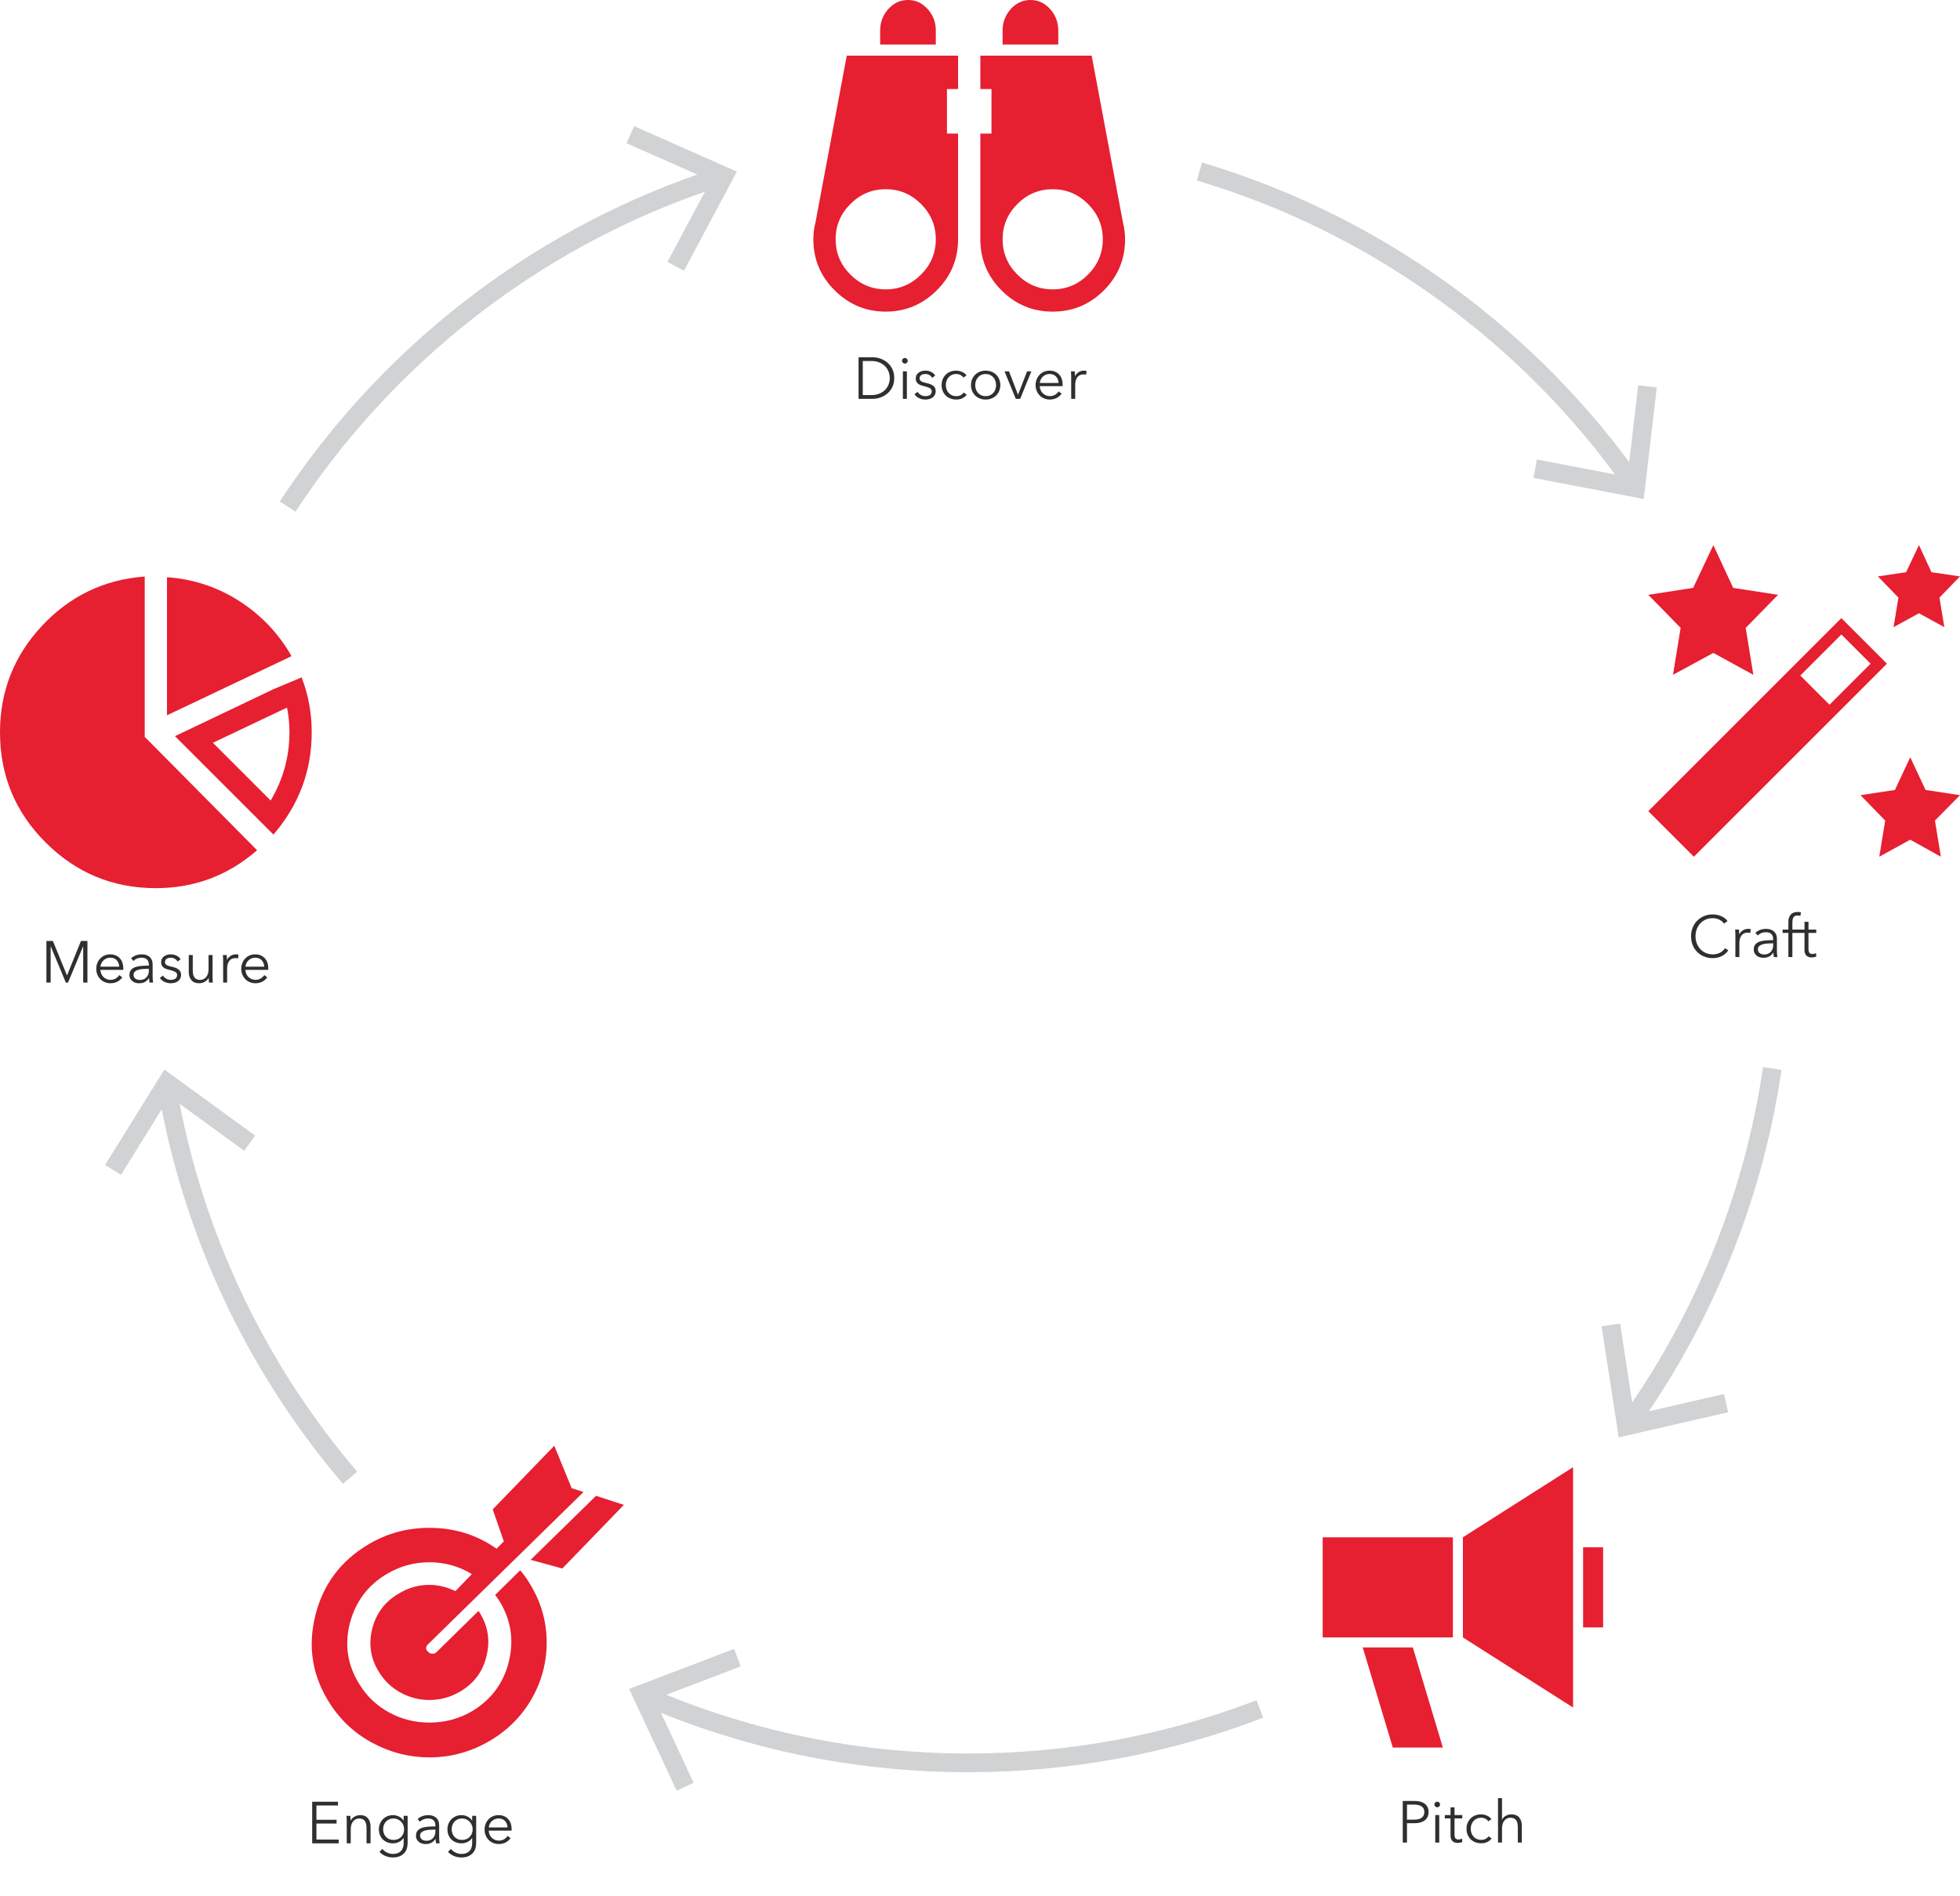 <?xml version="1.0" encoding="utf-8"?>
<!-- Generator: Adobe Illustrator 17.1.0, SVG Export Plug-In . SVG Version: 6.00 Build 0)  -->
<!DOCTYPE svg PUBLIC "-//W3C//DTD SVG 1.1//EN" "http://www.w3.org/Graphics/SVG/1.1/DTD/svg11.dtd">
<svg version="1.1" id="Layer_1" xmlns="http://www.w3.org/2000/svg" xmlns:xlink="http://www.w3.org/1999/xlink" x="0px" y="0px"
	 viewBox="0 0 742.287 718.124" enable-background="new 0 0 742.287 718.124" xml:space="preserve">
<g>
	<path fill="none" d="M106.984,268.857l-26.352,12.516l21.872,21.871c4.743-7.992,7.114-16.601,7.114-25.824
		c0-3.249-0.308-6.367-0.922-9.355L106.984,268.857z"/>
	
		<rect x="687.292" y="242.665" transform="matrix(0.707 0.707 -0.707 0.707 382.959 -417.228)" fill="none" width="15.652" height="21.987"/>
	<path fill="none" d="M398.677,109.619c5.181,0,9.639-1.865,13.373-5.599c3.732-3.732,5.599-8.189,5.599-13.373
		c0-5.181-1.867-9.638-5.599-13.373c-3.734-3.732-8.192-5.599-13.373-5.599c-5.184,0-9.641,1.867-13.373,5.599
		c-3.734,3.735-5.599,8.192-5.599,13.373c0,5.184,1.865,9.641,5.599,13.373C389.036,107.754,393.493,109.619,398.677,109.619z"/>
	<path fill="none" d="M335.436,109.619c5.181,0,9.638-1.865,13.373-5.599c3.732-3.732,5.599-8.189,5.599-13.373
		c0-5.181-1.867-9.638-5.599-13.373c-3.735-3.732-8.192-5.599-13.373-5.599c-5.184,0-9.641,1.867-13.373,5.599
		c-3.735,3.735-5.599,8.192-5.599,13.373c0,5.184,1.865,9.641,5.599,13.373C325.795,107.754,330.252,109.619,335.436,109.619z"/>
	<path fill="#E61F31" d="M335.436,118.051c7.465,0,13.9-2.678,19.302-8.037c5.402-5.357,8.103-11.813,8.103-19.368V50.593h-4.216
		V33.729h4.216V21.08h-42.161l-11.858,63.242c-0.527,1.933-0.79,4.041-0.79,6.324c0,7.555,2.701,14.011,8.103,19.368
		C321.536,115.373,327.969,118.051,335.436,118.051z M322.063,77.273c3.732-3.732,8.189-5.599,13.373-5.599
		c5.181,0,9.638,1.867,13.373,5.599c3.732,3.735,5.599,8.192,5.599,13.373c0,5.184-1.867,9.641-5.599,13.373
		c-3.735,3.735-8.192,5.599-13.373,5.599c-5.184,0-9.641-1.865-13.373-5.599c-3.735-3.732-5.599-8.189-5.599-13.373
		C316.463,85.465,318.328,81.008,322.063,77.273z"/>
	<path fill="#E61F31" d="M354.408,11.594c0-3.162-1.034-5.884-3.096-8.169C349.247,1.142,346.766,0,343.867,0
		c-2.898,0-5.381,1.142-7.444,3.426c-2.065,2.285-3.096,5.007-3.096,8.169v5.27h21.08V11.594z"/>
	<path fill="#E61F31" d="M400.785,11.594c0-3.162-1.034-5.884-3.096-8.169C395.624,1.142,393.144,0,390.245,0
		c-2.899,0-5.382,1.142-7.445,3.426c-2.065,2.285-3.096,5.007-3.096,8.169v5.27h21.08V11.594z"/>
	<path fill="#E61F31" d="M398.677,118.051c7.553,0,14.009-2.678,19.368-8.037c5.357-5.357,8.037-11.813,8.037-19.368
		c0-2.194-0.263-4.302-0.79-6.324L413.434,21.08h-42.161v12.648h4.217v16.864h-4.217v40.053c0,7.555,2.679,14.011,8.037,19.368
		C384.666,115.373,391.122,118.051,398.677,118.051z M385.304,77.273c3.732-3.732,8.189-5.599,13.373-5.599
		c5.181,0,9.639,1.867,13.373,5.599c3.732,3.735,5.599,8.192,5.599,13.373c0,5.184-1.867,9.641-5.599,13.373
		c-3.734,3.735-8.192,5.599-13.373,5.599c-5.184,0-9.641-1.865-13.373-5.599c-3.734-3.732-5.599-8.189-5.599-13.373
		C379.705,85.465,381.57,81.008,385.304,77.273z"/>
	<polygon fill="#E61F31" points="200.961,590.885 212.95,594.179 236.271,570.068 225.729,566.643 	"/>
	<path fill="#E61F31" d="M197.008,594.838l-9.486,9.354c0.35,0.44,0.876,1.186,1.581,2.24c4.391,7.115,5.599,14.756,3.623,22.925
		c-1.976,8.169-6.61,14.45-13.9,18.841c-4.92,2.899-10.321,4.348-16.206,4.348c-5.447,0-10.52-1.272-15.218-3.821
		c-4.7-2.547-8.455-6.104-11.266-10.672c-4.48-7.115-5.71-14.756-3.689-22.925c2.109-8.256,6.763-14.536,13.966-18.841
		c5.008-2.985,10.409-4.48,16.207-4.48c5.797,0,11.154,1.495,16.073,4.48l-6.192,6.456c-3.339-1.581-6.632-2.371-9.881-2.371
		c-4.13,0-7.994,1.099-11.595,3.294c-5.27,3.076-8.629,7.555-10.078,13.439c-1.45,5.886-0.55,11.376,2.7,16.47
		c2.02,3.25,4.722,5.797,8.103,7.642c3.381,1.845,7.004,2.767,10.87,2.767c4.127,0,7.992-1.054,11.594-3.162
		c5.357-3.162,8.696-7.642,10.013-13.439c1.494-5.884,0.614-11.417-2.634-16.601c-0.176-0.175-0.309-0.35-0.395-0.527l-15.81,15.547
		c-0.44,0.44-0.968,0.659-1.582,0.659c-0.703,0-1.231-0.218-1.581-0.659c-1.142-0.966-1.142-1.977,0-3.03l58.762-57.577l-4.48-1.449
		l-6.587-16.074l-23.32,24.111l4.216,12.121l-2.767,2.767c-7.467-5.27-15.943-7.905-25.428-7.905
		c-8.432,0-16.163,2.108-23.188,6.324c-10.454,6.238-17.129,15.218-20.027,26.944c-2.898,11.726-1.142,22.685,5.271,32.873
		c4.127,6.587,9.594,11.705,16.403,15.349c6.806,3.646,13.986,5.468,21.542,5.468c8.254,0,15.985-2.151,23.188-6.456
		c6.851-4.128,12.142-9.573,15.877-16.338c3.732-6.763,5.511-14.009,5.335-21.739c-0.177-7.728-2.371-14.932-6.587-21.608
		C199.555,598.089,198.412,596.508,197.008,594.838z"/>
	<polygon fill="#E61F31" points="717.121,237.584 726.739,232.314 736.356,237.584 734.512,226.385 742.287,218.348 
		731.482,216.767 726.739,206.49 721.864,216.767 711.192,218.348 718.966,226.385 	"/>
	<polygon fill="#E61F31" points="729.242,299.245 723.445,286.86 717.648,299.245 704.605,301.221 713.959,310.839 711.719,324.541 
		723.445,318.086 735.04,324.541 732.8,310.839 742.287,301.221 	"/>
	<polygon fill="#E61F31" points="636.488,237.847 633.59,255.634 648.873,247.334 664.025,255.634 661.126,237.847 673.379,225.331 
		656.382,222.696 648.873,206.49 641.231,222.696 624.235,225.331 	"/>
	<path fill="#E61F31" d="M641.495,324.541l51.383-51.384l21.74-21.739l-17.26-17.26l-20.685,20.685l-52.437,52.438L641.495,324.541z
		 M697.358,240.351l11.067,11.067l-15.547,15.547l-11.067-11.067L697.358,240.351z"/>
	<path fill="#E61F31" d="M90.712,227.75c-8.3-5.357-17.458-8.387-27.471-9.091v52.306l47.169-22.398
		C105.578,240.048,99.012,233.108,90.712,227.75z"/>
	<path fill="#E61F31" d="M59.026,336.446c14.579,0,27.359-4.787,38.339-14.361l-42.556-42.952v-60.738
		c-15.372,1.142-28.348,7.378-38.933,18.709C5.29,248.435,0,261.874,0,277.421c0,16.338,5.773,30.26,17.325,41.766
		C28.874,330.694,42.774,336.446,59.026,336.446z"/>
	<path fill="#E61F31" d="M114.23,256.604l-10.672,4.479L66.271,278.87l37.286,37.286c9.661-11.243,14.494-24.154,14.494-38.736
		C118.051,270.131,116.776,263.191,114.23,256.604z M102.504,303.244l-21.872-21.871l26.352-12.516l1.712-0.791
		c0.615,2.988,0.922,6.106,0.922,9.355C109.618,286.643,107.247,295.253,102.504,303.244z"/>
	<path fill="#D0D2D3" d="M266.978,72.616l-14.194,26.602l6.258,3.331l20.015-37.531l-38.89-17.239l-2.877,6.479l26.788,11.868
		c-64.533,22.538-120.486,66.303-158.103,123.836l5.928,3.877C148.777,137.442,203.675,94.582,266.978,72.616z"/>
	<path fill="#D0D2D3" d="M123.478,554.354c2.091,2.612,4.245,5.219,6.404,7.747l5.387-4.6c-2.11-2.47-4.216-5.019-6.26-7.573
		C98.34,511.585,77.34,466.14,68.048,418.154l24.436,17.779l4.165-5.737l-34.399-25.017l-22.455,36.13l6.018,3.747l15.425-24.83
		C70.818,469.067,92.249,515.309,123.478,554.354z"/>
	<path fill="#D0D2D3" d="M366.681,664.255c-39.612,0-78.05-7.492-114.359-22.245l28.212-10.75l-2.531-6.622l-39.744,15.154
		l18.003,38.542l6.425-2.995l-12.384-26.5c36.968,14.926,76.082,22.497,116.378,22.497c38.507,0,76.093-6.947,111.718-20.65
		l-2.544-6.612C441.047,657.466,404.315,664.255,366.681,664.255z"/>
	<path fill="#D0D2D3" d="M667.675,404.248c-6.589,45.303-23.681,89.078-49.523,126.998l-4.592-29.871l-7.006,1.085l6.472,42.039
		l41.463-9.509l-1.58-6.911l-28.487,6.539c26.212-38.664,43.553-83.233,50.262-129.351L667.675,404.248z"/>
	<path fill="#D0D2D3" d="M611.659,179.739l-29.596-5.671l-1.326,6.964l41.776,7.996l4.94-42.251l-7.04-0.829l-3.4,29.122
		c-40.144-54.207-97.331-94.38-161.754-113.47l-2.012,6.791C516.381,87.098,572.407,126.53,611.659,179.739z"/>
	<rect x="500.923" y="582.353" fill="#E61F31" width="49.311" height="37.932"/>
	<polygon fill="#E61F31" points="554.027,620.286 595.751,646.838 595.751,555.801 554.027,582.353 	"/>
	<rect x="599.544" y="586.147" fill="#E61F31" width="7.587" height="30.345"/>
	<polygon fill="#E61F31" points="546.44,662.009 535.062,624.077 516.095,624.077 527.475,662.009 	"/>
	<g>
		<path fill="none" d="M397.447,141.676c-0.505,0-0.972,0.093-1.403,0.278c-0.43,0.186-0.808,0.438-1.134,0.757
			c-0.327,0.319-0.587,0.683-0.78,1.091c-0.193,0.408-0.304,0.834-0.334,1.28h7.1c-0.043-0.979-0.359-1.792-0.945-2.438
			C399.365,141.999,398.53,141.676,397.447,141.676z"/>
		<path fill="none" d="M370.403,148.854c0.341,0.378,0.753,0.675,1.235,0.891c0.482,0.215,1.027,0.322,1.635,0.322
			c0.609,0,1.159-0.107,1.648-0.322c0.49-0.215,0.904-0.512,1.245-0.891s0.605-0.823,0.79-1.336
			c0.185-0.512,0.279-1.057,0.279-1.636c0-0.579-0.093-1.124-0.279-1.636c-0.185-0.512-0.449-0.957-0.79-1.336
			c-0.341-0.378-0.756-0.679-1.245-0.901c-0.49-0.223-1.04-0.334-1.648-0.334c-0.609,0-1.153,0.111-1.635,0.334
			c-0.482,0.222-0.894,0.523-1.235,0.901c-0.341,0.379-0.605,0.823-0.79,1.336c-0.185,0.512-0.279,1.057-0.279,1.636
			c0,0.579,0.093,1.124,0.279,1.636C369.799,148.031,370.062,148.476,370.403,148.854z"/>
		<path fill="none" d="M335.234,138.771c-0.578-0.601-1.309-1.087-2.193-1.458c-0.882-0.371-1.918-0.557-3.105-0.557h-3.183v12.911
			h3.183c1.187,0,2.222-0.185,3.105-0.557c0.884-0.371,1.615-0.857,2.193-1.458c0.579-0.601,1.013-1.287,1.303-2.059
			c0.289-0.771,0.433-1.565,0.433-2.382c0-0.816-0.144-1.61-0.433-2.382C336.246,140.058,335.813,139.372,335.234,138.771z"/>
		<path fill="#2F2F2F" d="M336.002,137.302c-0.794-0.66-1.685-1.153-2.671-1.48c-0.987-0.326-1.97-0.49-2.95-0.49h-5.231v15.76
			h5.231c0.979,0,1.963-0.163,2.95-0.49c0.986-0.326,1.877-0.82,2.671-1.48c0.793-0.66,1.436-1.48,1.926-2.46
			c0.49-0.979,0.734-2.13,0.734-3.45c0-1.306-0.244-2.452-0.734-3.439C337.438,138.786,336.795,137.963,336.002,137.302z
			 M336.536,145.593c-0.29,0.772-0.724,1.458-1.303,2.059c-0.578,0.601-1.309,1.087-2.193,1.458
			c-0.882,0.371-1.918,0.557-3.105,0.557h-3.183v-12.911h3.183c1.187,0,2.222,0.186,3.105,0.557
			c0.884,0.371,1.615,0.857,2.193,1.458c0.579,0.601,1.013,1.288,1.303,2.059c0.289,0.772,0.433,1.566,0.433,2.382
			C336.97,144.028,336.825,144.822,336.536,145.593z"/>
		<path fill="#2F2F2F" d="M343.425,135.9c-0.223-0.2-0.467-0.3-0.734-0.3s-0.511,0.1-0.734,0.3c-0.224,0.2-0.335,0.456-0.335,0.768
			c0,0.312,0.111,0.568,0.335,0.768c0.222,0.201,0.467,0.301,0.734,0.301s0.511-0.1,0.734-0.301c0.224-0.2,0.335-0.456,0.335-0.768
			C343.76,136.356,343.648,136.1,343.425,135.9z"/>
		<rect x="341.934" y="140.674" fill="#2F2F2F" width="1.514" height="10.417"/>
		<path fill="#2F2F2F" d="M352.129,149.667c-0.223,0.148-0.482,0.253-0.779,0.311c-0.298,0.059-0.609,0.089-0.935,0.089
			c-0.624,0-1.196-0.155-1.715-0.467c-0.519-0.311-0.913-0.697-1.179-1.157l-1.202,0.891c0.474,0.697,1.083,1.21,1.825,1.536
			c0.742,0.326,1.506,0.49,2.293,0.49c0.474,0,0.946-0.056,1.413-0.167c0.468-0.111,0.887-0.297,1.258-0.557
			c0.371-0.26,0.671-0.593,0.901-1.001c0.23-0.409,0.345-0.909,0.345-1.503c0-0.816-0.294-1.465-0.88-1.947
			c-0.586-0.482-1.495-0.849-2.726-1.102c-0.862-0.178-1.492-0.397-1.892-0.657c-0.4-0.26-0.601-0.635-0.601-1.125
			c0-0.281,0.063-0.526,0.189-0.735c0.125-0.207,0.293-0.378,0.501-0.511c0.207-0.134,0.445-0.23,0.712-0.29
			c0.267-0.059,0.533-0.089,0.8-0.089c0.579,0,1.095,0.137,1.547,0.412c0.453,0.275,0.79,0.627,1.013,1.057l1.158-0.868
			c-0.343-0.593-0.854-1.054-1.537-1.38c-0.683-0.326-1.387-0.49-2.114-0.49c-0.476,0-0.936,0.059-1.381,0.178
			c-0.445,0.119-0.841,0.301-1.19,0.545c-0.349,0.245-0.627,0.556-0.835,0.935c-0.207,0.378-0.312,0.835-0.312,1.369
			c0,0.49,0.097,0.898,0.29,1.224c0.192,0.327,0.437,0.598,0.734,0.813c0.297,0.215,0.62,0.378,0.968,0.49
			c0.349,0.111,0.679,0.204,0.991,0.278c0.995,0.238,1.754,0.494,2.281,0.768c0.527,0.275,0.79,0.687,0.79,1.236
			c0,0.341-0.066,0.627-0.199,0.857C352.529,149.329,352.351,149.519,352.129,149.667z"/>
		<path fill="#2F2F2F" d="M359.875,140.819c-0.683,0.275-1.266,0.657-1.748,1.146c-0.482,0.49-0.857,1.069-1.124,1.736
			c-0.267,0.668-0.4,1.395-0.4,2.181c0,0.787,0.133,1.514,0.4,2.181c0.267,0.668,0.642,1.247,1.124,1.736
			c0.482,0.49,1.065,0.871,1.748,1.146c0.682,0.274,1.446,0.412,2.293,0.412c0.905,0,1.68-0.164,2.326-0.49
			c0.646-0.326,1.19-0.764,1.635-1.313l-1.134-0.846c-0.298,0.4-0.676,0.727-1.135,0.979c-0.46,0.253-1.024,0.378-1.692,0.378
			c-0.609,0-1.157-0.107-1.647-0.322c-0.49-0.215-0.905-0.512-1.247-0.891s-0.605-0.82-0.79-1.325
			c-0.185-0.504-0.279-1.053-0.279-1.647c0-0.593,0.093-1.146,0.279-1.658c0.185-0.512,0.453-0.957,0.802-1.336
			c0.348-0.379,0.767-0.675,1.257-0.89c0.49-0.215,1.038-0.323,1.647-0.323c0.564,0,1.087,0.13,1.57,0.389
			c0.482,0.26,0.849,0.59,1.101,0.99l1.18-0.846c-0.445-0.593-1.028-1.042-1.748-1.346c-0.72-0.304-1.428-0.456-2.125-0.456
			C361.321,140.407,360.556,140.544,359.875,140.819z"/>
		<path fill="#2F2F2F" d="M369.29,149.801c0.49,0.49,1.077,0.871,1.759,1.146c0.682,0.274,1.424,0.412,2.225,0.412
			c0.817,0,1.566-0.137,2.249-0.412c0.682-0.275,1.268-0.657,1.758-1.146c0.49-0.49,0.872-1.068,1.146-1.736
			c0.275-0.667,0.412-1.394,0.412-2.181c0-0.786-0.137-1.513-0.412-2.181c-0.274-0.667-0.656-1.247-1.146-1.736
			c-0.49-0.49-1.077-0.871-1.758-1.146c-0.683-0.274-1.432-0.412-2.249-0.412c-0.8,0-1.543,0.137-2.225,0.412
			c-0.683,0.275-1.27,0.657-1.759,1.146c-0.49,0.49-0.871,1.069-1.146,1.736c-0.275,0.668-0.412,1.395-0.412,2.181
			c0,0.787,0.137,1.514,0.412,2.181C368.419,148.732,368.8,149.311,369.29,149.801z M369.613,144.247
			c0.185-0.512,0.449-0.957,0.79-1.336c0.341-0.378,0.753-0.679,1.235-0.901c0.482-0.223,1.027-0.334,1.635-0.334
			c0.609,0,1.159,0.111,1.648,0.334c0.49,0.222,0.904,0.523,1.245,0.901c0.341,0.379,0.605,0.823,0.79,1.336
			c0.185,0.512,0.279,1.057,0.279,1.636c0,0.579-0.093,1.124-0.279,1.636c-0.185,0.512-0.449,0.957-0.79,1.336
			s-0.756,0.675-1.245,0.891c-0.49,0.215-1.04,0.322-1.648,0.322c-0.609,0-1.153-0.107-1.635-0.322
			c-0.482-0.215-0.894-0.512-1.235-0.891s-0.605-0.823-0.79-1.336c-0.185-0.512-0.279-1.057-0.279-1.636
			C369.334,145.304,369.428,144.759,369.613,144.247z"/>
		<polygon fill="#2F2F2F" points="385.517,149.489 382.134,140.674 380.442,140.674 384.693,151.091 386.362,151.091 
			390.592,140.674 388.967,140.674 385.561,149.489 		"/>
		<path fill="#2F2F2F" d="M402.434,145.905c0-0.119,0-0.23,0-0.334c0-0.712-0.109-1.38-0.324-2.004
			c-0.215-0.623-0.531-1.169-0.946-1.636c-0.416-0.467-0.935-0.838-1.557-1.113c-0.624-0.274-1.344-0.412-2.16-0.412
			c-0.742,0-1.432,0.137-2.07,0.412c-0.638,0.275-1.194,0.657-1.669,1.146c-0.476,0.49-0.846,1.069-1.114,1.736
			c-0.267,0.668-0.4,1.395-0.4,2.181c0,0.787,0.137,1.514,0.412,2.181c0.275,0.668,0.648,1.247,1.124,1.736
			c0.474,0.49,1.042,0.871,1.703,1.146c0.66,0.274,1.376,0.412,2.148,0.412c0.861,0,1.665-0.171,2.414-0.512
			c0.749-0.341,1.436-0.905,2.06-1.692l-1.135-0.891c-0.298,0.475-0.731,0.894-1.303,1.258c-0.57,0.364-1.249,0.545-2.036,0.545
			c-0.534,0-1.032-0.1-1.492-0.3c-0.46-0.2-0.861-0.471-1.202-0.812s-0.609-0.742-0.8-1.202c-0.193-0.46-0.298-0.95-0.312-1.469
			h8.636C402.426,146.15,402.434,146.024,402.434,145.905z M393.797,145.082c0.029-0.446,0.141-0.872,0.334-1.28
			c0.193-0.408,0.453-0.772,0.78-1.091c0.326-0.319,0.705-0.571,1.134-0.757c0.431-0.185,0.898-0.278,1.403-0.278
			c1.083,0,1.918,0.323,2.505,0.968c0.586,0.646,0.901,1.458,0.945,2.438H393.797z"/>
		<path fill="#2F2F2F" d="M407.196,151.091v-5.33c0-0.696,0.086-1.291,0.257-1.788c0.17-0.496,0.393-0.903,0.667-1.221
			c0.275-0.318,0.597-0.551,0.968-0.699c0.371-0.148,0.757-0.222,1.157-0.222c0.208,0,0.416,0.015,0.624,0.044
			c0.207,0.03,0.355,0.059,0.445,0.089l0.201-1.447c-0.164-0.044-0.324-0.074-0.48-0.089c-0.156-0.015-0.33-0.022-0.523-0.022
			c-0.742,0-1.409,0.189-2.002,0.568c-0.595,0.378-1.04,0.872-1.336,1.48h-0.045c0-0.222-0.008-0.504-0.022-0.846
			c-0.015-0.341-0.037-0.653-0.066-0.935h-1.447c0.029,0.356,0.052,0.757,0.066,1.202c0.015,0.445,0.023,0.809,0.023,1.091v8.125
			H407.196z"/>
	</g>
	<g>
		<path fill="none" d="M669.203,357.424c-0.63,0.052-1.202,0.156-1.713,0.311c-0.513,0.156-0.932,0.382-1.258,0.679
			c-0.326,0.297-0.49,0.69-0.49,1.179c0,0.372,0.07,0.683,0.211,0.936c0.142,0.252,0.331,0.455,0.568,0.611
			c0.238,0.156,0.501,0.267,0.79,0.334c0.29,0.068,0.583,0.101,0.88,0.101c0.534,0,1.009-0.093,1.424-0.279
			c0.416-0.185,0.765-0.437,1.046-0.757c0.281-0.318,0.497-0.685,0.646-1.101s0.222-0.854,0.222-1.313v-0.779h-0.445
			C670.46,357.346,669.833,357.372,669.203,357.424z"/>
		<path fill="#2F2F2F" d="M643.862,349.871c0.564-0.628,1.249-1.128,2.059-1.498c0.808-0.37,1.725-0.554,2.749-0.554
			c0.504,0,0.976,0.059,1.413,0.178c0.437,0.119,0.843,0.275,1.213,0.467c0.371,0.193,0.693,0.416,0.968,0.668
			c0.275,0.253,0.494,0.504,0.657,0.757l1.335-0.979c-0.267-0.386-0.601-0.732-1.001-1.038s-0.846-0.568-1.336-0.788
			c-0.49-0.218-1.013-0.388-1.569-0.509c-0.556-0.12-1.124-0.18-1.703-0.18c-1.173,0-2.259,0.208-3.261,0.623
			c-1.001,0.416-1.869,0.991-2.605,1.726c-0.734,0.735-1.309,1.606-1.725,2.616c-0.416,1.009-0.623,2.114-0.623,3.316
			c0,1.202,0.203,2.308,0.612,3.317c0.408,1.008,0.976,1.88,1.702,2.616c0.728,0.734,1.596,1.309,2.605,1.725
			c1.009,0.414,2.107,0.623,3.294,0.623c0.712,0,1.369-0.079,1.97-0.237c0.601-0.159,1.15-0.373,1.647-0.644
			c0.497-0.272,0.935-0.586,1.313-0.944c0.378-0.357,0.702-0.735,0.969-1.135l-1.247-0.802c-0.55,0.817-1.233,1.41-2.048,1.781
			c-0.816,0.371-1.676,0.556-2.582,0.556c-1.01,0-1.918-0.184-2.727-0.555c-0.808-0.37-1.495-0.868-2.059-1.497
			c-0.564-0.629-0.999-1.357-1.302-2.185c-0.304-0.828-0.456-1.701-0.456-2.618c0-0.917,0.148-1.79,0.445-2.618
			C642.868,351.229,643.297,350.501,643.862,349.871z"/>
		<path fill="#2F2F2F" d="M658.731,362.555v-5.329c0-0.696,0.086-1.291,0.257-1.788c0.17-0.496,0.393-0.903,0.667-1.221
			c0.275-0.318,0.597-0.551,0.968-0.699s0.757-0.222,1.157-0.222c0.208,0,0.416,0.015,0.624,0.044
			c0.207,0.03,0.355,0.059,0.445,0.089l0.201-1.447c-0.164-0.044-0.323-0.074-0.479-0.089c-0.156-0.015-0.33-0.022-0.523-0.022
			c-0.742,0-1.409,0.189-2.002,0.568c-0.595,0.378-1.04,0.872-1.336,1.48h-0.045c0-0.222-0.008-0.504-0.022-0.846
			c-0.015-0.341-0.037-0.653-0.066-0.935h-1.447c0.029,0.356,0.052,0.757,0.066,1.202c0.015,0.445,0.023,0.809,0.023,1.091v8.125
			H658.731z"/>
		<path fill="#2F2F2F" d="M672.953,360.217v-4.563c0-0.638-0.104-1.194-0.312-1.669c-0.207-0.475-0.496-0.868-0.867-1.18
			c-0.372-0.312-0.802-0.545-1.291-0.701c-0.49-0.156-1.017-0.234-1.58-0.234c-0.89,0-1.688,0.141-2.392,0.423
			c-0.706,0.282-1.274,0.638-1.703,1.068l0.845,1.002c0.371-0.371,0.823-0.668,1.358-0.891c0.534-0.223,1.114-0.334,1.736-0.334
			c0.905,0,1.594,0.221,2.07,0.663c0.474,0.442,0.712,1.112,0.712,2.011v0.331c-0.95,0-1.866,0.034-2.749,0.1
			c-0.882,0.067-1.666,0.216-2.348,0.447c-0.683,0.231-1.229,0.581-1.637,1.05c-0.408,0.469-0.612,1.105-0.612,1.91
			c0,0.581,0.115,1.072,0.345,1.473c0.23,0.403,0.519,0.73,0.868,0.983c0.349,0.253,0.735,0.436,1.157,0.547
			c0.423,0.111,0.835,0.168,1.236,0.168c0.845,0,1.569-0.152,2.17-0.457c0.601-0.304,1.138-0.806,1.614-1.502h0.045
			c0,0.281,0.014,0.572,0.045,0.868c0.029,0.297,0.066,0.572,0.111,0.823h1.357c-0.059-0.297-0.104-0.661-0.133-1.091
			C672.969,361.033,672.953,360.617,672.953,360.217z M671.529,358.125c0,0.459-0.074,0.898-0.222,1.313s-0.364,0.783-0.646,1.101
			c-0.281,0.32-0.63,0.572-1.046,0.757c-0.416,0.185-0.89,0.279-1.424,0.279c-0.297,0-0.589-0.033-0.88-0.101
			c-0.289-0.066-0.552-0.178-0.79-0.334c-0.237-0.156-0.426-0.359-0.568-0.611c-0.141-0.253-0.211-0.564-0.211-0.936
			c0-0.488,0.164-0.882,0.49-1.179c0.326-0.297,0.745-0.523,1.258-0.679c0.511-0.155,1.083-0.259,1.713-0.311
			c0.63-0.052,1.257-0.078,1.881-0.078h0.445V358.125z"/>
		<path fill="#2F2F2F" d="M684.908,349.199h-1.514v2.938h-2.137h-0.022h-2.427v-2.671c0-0.371,0.026-0.719,0.078-1.046
			c0.051-0.326,0.147-0.612,0.289-0.857c0.141-0.245,0.341-0.433,0.601-0.567c0.26-0.134,0.589-0.201,0.991-0.201
			c0.207,0,0.393,0.015,0.556,0.045c0.162,0.03,0.326,0.066,0.49,0.111l0.267-1.336c-0.193-0.059-0.402-0.1-0.624-0.122
			c-0.222-0.022-0.431-0.034-0.623-0.034c-1.202,0-2.093,0.342-2.671,1.024c-0.579,0.683-0.868,1.618-0.868,2.805v2.849h-2.181
			v1.269h2.181v9.148h1.514v-9.148h2.427h0.022h2.137v6.499c0,0.579,0.086,1.046,0.256,1.403c0.171,0.355,0.39,0.638,0.657,0.845
			c0.267,0.208,0.556,0.349,0.868,0.423c0.312,0.074,0.609,0.111,0.89,0.111c0.341,0,0.657-0.026,0.946-0.078
			c0.289-0.052,0.568-0.129,0.835-0.234l-0.067-1.313c-0.208,0.105-0.427,0.187-0.657,0.246c-0.23,0.059-0.449,0.089-0.656,0.089
			c-0.224,0-0.431-0.027-0.624-0.078c-0.193-0.052-0.359-0.148-0.501-0.29c-0.141-0.141-0.248-0.338-0.322-0.59
			c-0.074-0.252-0.111-0.572-0.111-0.958v-6.076h2.938v-1.269h-2.938V349.199z"/>
	</g>
	<g>
		<path fill="none" d="M538.401,684.293c-0.675-0.451-1.621-0.679-2.837-0.679h-2.716v5.699h2.716c1.261,0,2.217-0.245,2.871-0.735
			s0.979-1.202,0.979-2.137C539.413,685.462,539.076,684.747,538.401,684.293z"/>
		<path fill="#2F2F2F" d="M539.558,683.27c-0.467-0.349-1.028-0.609-1.68-0.78c-0.653-0.17-1.38-0.256-2.181-0.256h-4.452v15.76
			h1.603v-7.323h2.804c0.802,0,1.532-0.09,2.193-0.267c0.66-0.178,1.224-0.441,1.692-0.79c0.467-0.349,0.831-0.786,1.091-1.313
			c0.26-0.527,0.389-1.147,0.389-1.859s-0.125-1.331-0.377-1.858C540.385,684.057,540.026,683.618,539.558,683.27z M538.434,688.578
			c-0.653,0.49-1.61,0.735-2.871,0.735h-2.716v-5.699h2.716c1.216,0,2.162,0.228,2.837,0.679c0.675,0.454,1.013,1.169,1.013,2.148
			C539.413,687.376,539.087,688.089,538.434,688.578z"/>
		<rect x="543.554" y="687.577" fill="#2F2F2F" width="1.514" height="10.417"/>
		<path fill="#2F2F2F" d="M544.311,682.502c-0.267,0-0.511,0.1-0.734,0.3c-0.224,0.201-0.335,0.456-0.335,0.768
			c0,0.311,0.111,0.568,0.335,0.767c0.222,0.201,0.467,0.301,0.734,0.301c0.267,0,0.511-0.1,0.734-0.301
			c0.224-0.199,0.335-0.456,0.335-0.767c0-0.312-0.111-0.568-0.335-0.768C544.822,682.602,544.578,682.502,544.311,682.502z"/>
		<path fill="#2F2F2F" d="M550.855,684.639h-1.514v2.938h-2.158v1.268h2.158v6.5c0,0.579,0.086,1.047,0.256,1.403
			c0.171,0.357,0.39,0.638,0.657,0.846c0.267,0.207,0.556,0.348,0.868,0.422s0.609,0.111,0.89,0.111
			c0.341,0,0.657-0.026,0.946-0.077c0.289-0.052,0.568-0.13,0.835-0.234l-0.066-1.313c-0.208,0.104-0.427,0.185-0.657,0.244
			c-0.23,0.06-0.449,0.089-0.656,0.089c-0.224,0-0.431-0.026-0.624-0.078c-0.193-0.052-0.359-0.148-0.501-0.289
			c-0.141-0.142-0.248-0.338-0.322-0.591c-0.074-0.252-0.111-0.57-0.111-0.956v-6.078h2.938v-1.268h-2.938V684.639z"/>
		<path fill="#2F2F2F" d="M562.652,696.592c-0.46,0.253-1.024,0.378-1.692,0.378c-0.609,0-1.157-0.107-1.647-0.322
			s-0.905-0.513-1.247-0.891c-0.341-0.377-0.605-0.82-0.79-1.323c-0.185-0.505-0.279-1.054-0.279-1.647
			c0-0.595,0.093-1.147,0.279-1.658c0.185-0.513,0.453-0.958,0.802-1.336c0.348-0.378,0.767-0.675,1.257-0.89
			c0.49-0.215,1.038-0.323,1.647-0.323c0.564,0,1.087,0.13,1.57,0.39c0.482,0.26,0.849,0.589,1.101,0.991l1.18-0.846
			c-0.445-0.593-1.028-1.042-1.748-1.346s-1.428-0.456-2.125-0.456c-0.846,0-1.611,0.138-2.293,0.412
			c-0.683,0.275-1.266,0.657-1.748,1.147c-0.482,0.49-0.857,1.068-1.124,1.736c-0.267,0.667-0.4,1.395-0.4,2.181
			s0.133,1.513,0.4,2.181c0.267,0.667,0.642,1.245,1.124,1.735c0.482,0.49,1.065,0.872,1.748,1.147
			c0.682,0.274,1.446,0.412,2.293,0.412c0.905,0,1.68-0.164,2.326-0.49c0.646-0.326,1.19-0.765,1.635-1.313l-1.134-0.846
			C563.489,696.014,563.111,696.34,562.652,696.592z"/>
		<path fill="#2F2F2F" d="M572.379,687.31c-0.742,0-1.44,0.178-2.092,0.534c-0.653,0.355-1.121,0.839-1.403,1.446h-0.045v-8.123
			h-1.513v16.827h1.513v-5.342c0-0.697,0.089-1.302,0.267-1.814c0.178-0.511,0.416-0.935,0.712-1.268s0.634-0.582,1.013-0.745
			c0.378-0.164,0.768-0.245,1.169-0.245c0.549,0,1.005,0.09,1.37,0.267c0.363,0.179,0.652,0.427,0.868,0.745
			c0.215,0.32,0.367,0.702,0.456,1.147c0.088,0.445,0.133,0.942,0.133,1.491v5.766h1.514v-6.388c0-1.291-0.331-2.33-0.991-3.116
			C574.691,687.704,573.7,687.31,572.379,687.31z"/>
	</g>
	<g>
		<path fill="none" d="M177.862,690.096c-0.355-0.371-0.779-0.667-1.268-0.89c-0.49-0.224-1.024-0.335-1.603-0.335
			c-0.623,0-1.179,0.111-1.669,0.335c-0.49,0.222-0.901,0.519-1.235,0.89c-0.334,0.371-0.591,0.802-0.768,1.291
			c-0.178,0.488-0.267,1.009-0.267,1.557c0,0.55,0.089,1.069,0.267,1.559c0.178,0.49,0.435,0.919,0.768,1.29
			c0.334,0.372,0.745,0.665,1.235,0.88c0.49,0.215,1.046,0.322,1.669,0.322c0.579,0,1.114-0.096,1.603-0.289
			c0.49-0.193,0.913-0.468,1.268-0.823c0.357-0.357,0.634-0.783,0.835-1.28c0.201-0.497,0.3-1.05,0.3-1.658
			c0-0.549-0.1-1.069-0.3-1.557C178.496,690.898,178.219,690.467,177.862,690.096z"/>
		<path fill="none" d="M188.769,688.871c-0.505,0-0.972,0.093-1.403,0.279c-0.43,0.185-0.808,0.437-1.134,0.757
			c-0.327,0.32-0.587,0.683-0.78,1.091c-0.193,0.408-0.304,0.835-0.334,1.28h7.1c-0.043-0.979-0.359-1.793-0.945-2.437
			C190.687,689.194,189.852,688.871,188.769,688.871z"/>
		<path fill="none" d="M151.908,690.096c-0.355-0.371-0.779-0.667-1.268-0.89c-0.49-0.224-1.024-0.335-1.603-0.335
			c-0.623,0-1.179,0.111-1.669,0.335c-0.49,0.222-0.901,0.519-1.235,0.89c-0.334,0.371-0.591,0.802-0.768,1.291
			c-0.178,0.488-0.267,1.009-0.267,1.557c0,0.55,0.089,1.069,0.267,1.559s0.435,0.919,0.768,1.29
			c0.334,0.372,0.745,0.665,1.235,0.88c0.49,0.215,1.046,0.322,1.669,0.322c0.579,0,1.114-0.096,1.603-0.289
			c0.49-0.193,0.913-0.468,1.268-0.823c0.357-0.357,0.634-0.783,0.835-1.28c0.201-0.497,0.3-1.05,0.3-1.658
			c0-0.549-0.1-1.069-0.3-1.557C152.542,690.898,152.264,690.467,151.908,690.096z"/>
		<path fill="none" d="M162.559,693.156c-0.63,0.052-1.202,0.156-1.713,0.312c-0.513,0.156-0.932,0.382-1.258,0.679
			s-0.49,0.69-0.49,1.18c0,0.371,0.07,0.683,0.211,0.935c0.142,0.252,0.331,0.456,0.568,0.612c0.238,0.155,0.501,0.266,0.79,0.334
			c0.29,0.066,0.583,0.1,0.88,0.1c0.534,0,1.009-0.092,1.424-0.279c0.416-0.185,0.765-0.437,1.046-0.756
			c0.281-0.32,0.497-0.687,0.646-1.102c0.148-0.416,0.223-0.853,0.223-1.313v-0.779h-0.445
			C163.816,693.079,163.189,693.105,162.559,693.156z"/>
		<polygon fill="#2F2F2F" points="119.834,690.786 127.469,690.786 127.469,689.361 119.834,689.361 119.834,683.952 
			128.002,683.952 128.002,682.527 118.23,682.527 118.23,698.287 128.269,698.287 128.269,696.863 119.834,696.863 		"/>
		<path fill="#2F2F2F" d="M136.371,687.602c-0.742,0-1.446,0.189-2.114,0.568c-0.669,0.379-1.151,0.872-1.447,1.481h-0.045
			c0-0.223-0.008-0.505-0.022-0.846c-0.015-0.341-0.037-0.652-0.066-0.935h-1.447c0.029,0.357,0.052,0.757,0.066,1.202
			c0.015,0.445,0.023,0.809,0.023,1.091v8.125h1.513v-5.342c0-0.697,0.089-1.302,0.267-1.814c0.179-0.511,0.416-0.935,0.712-1.268
			c0.297-0.334,0.636-0.582,1.013-0.745c0.378-0.164,0.768-0.246,1.169-0.246c0.55,0,1.005,0.09,1.369,0.267
			c0.363,0.179,0.653,0.427,0.868,0.745c0.215,0.32,0.367,0.702,0.456,1.147c0.088,0.445,0.133,0.942,0.133,1.491v5.766h1.514
			v-6.388c0-1.291-0.33-2.33-0.991-3.116C138.682,687.996,137.691,687.602,136.371,687.602z"/>
		<path fill="#2F2F2F" d="M152.865,689.673h-0.045c-0.416-0.667-0.987-1.18-1.715-1.536c-0.726-0.357-1.469-0.534-2.225-0.534
			c-0.817,0-1.555,0.142-2.216,0.423c-0.66,0.283-1.224,0.667-1.692,1.157c-0.467,0.49-0.831,1.061-1.091,1.715
			c-0.26,0.652-0.389,1.35-0.389,2.092c0,0.757,0.129,1.462,0.389,2.115c0.26,0.652,0.624,1.212,1.091,1.68
			c0.468,0.468,1.032,0.835,1.692,1.102c0.661,0.267,1.399,0.4,2.216,0.4c0.756,0,1.502-0.178,2.236-0.534
			c0.735-0.355,1.302-0.861,1.703-1.514h0.045v1.959c0,0.564-0.075,1.095-0.223,1.592c-0.15,0.497-0.382,0.931-0.702,1.302
			s-0.738,0.665-1.257,0.88c-0.52,0.215-1.151,0.322-1.892,0.322c-0.802,0-1.563-0.185-2.281-0.556
			c-0.72-0.371-1.288-0.823-1.703-1.358l-1.091,1.158c0.623,0.652,1.372,1.164,2.248,1.536c0.876,0.371,1.795,0.556,2.761,0.556
			c1.157,0,2.1-0.178,2.827-0.534c0.726-0.355,1.302-0.802,1.725-1.335c0.422-0.534,0.712-1.121,0.868-1.759
			c0.155-0.638,0.233-1.239,0.233-1.803V687.87h-1.513V689.673z M152.743,694.603c-0.201,0.497-0.478,0.923-0.835,1.28
			c-0.355,0.356-0.779,0.63-1.268,0.823c-0.49,0.193-1.024,0.289-1.603,0.289c-0.623,0-1.179-0.107-1.669-0.322
			c-0.49-0.215-0.901-0.508-1.235-0.88c-0.334-0.371-0.591-0.8-0.768-1.29s-0.267-1.009-0.267-1.559
			c0-0.549,0.089-1.069,0.267-1.557c0.178-0.49,0.435-0.921,0.768-1.291c0.334-0.371,0.745-0.667,1.235-0.89
			c0.49-0.224,1.046-0.335,1.669-0.335c0.579,0,1.114,0.111,1.603,0.335c0.49,0.222,0.913,0.519,1.268,0.89
			c0.357,0.371,0.634,0.802,0.835,1.291c0.201,0.488,0.3,1.009,0.3,1.557C153.043,693.553,152.943,694.106,152.743,694.603z"/>
		<path fill="#2F2F2F" d="M166.309,695.95v-4.562c0-0.638-0.104-1.196-0.312-1.67c-0.207-0.474-0.496-0.868-0.867-1.18
			c-0.372-0.311-0.802-0.545-1.291-0.701c-0.49-0.156-1.017-0.234-1.58-0.234c-0.89,0-1.688,0.142-2.392,0.423
			c-0.706,0.283-1.274,0.638-1.703,1.068l0.845,1.003c0.371-0.371,0.823-0.667,1.358-0.89c0.534-0.224,1.114-0.335,1.736-0.335
			c0.905,0,1.594,0.221,2.07,0.664c0.474,0.442,0.712,1.112,0.712,2.01v0.331c-0.95,0-1.866,0.034-2.749,0.101
			c-0.882,0.068-1.666,0.216-2.348,0.448c-0.683,0.23-1.229,0.581-1.637,1.05c-0.408,0.468-0.612,1.105-0.612,1.909
			c0,0.581,0.115,1.072,0.345,1.474c0.23,0.401,0.519,0.729,0.868,0.982c0.349,0.253,0.735,0.436,1.157,0.547
			c0.423,0.111,0.835,0.167,1.237,0.167c0.845,0,1.569-0.152,2.17-0.456c0.601-0.304,1.138-0.804,1.614-1.502h0.045
			c0,0.283,0.014,0.572,0.045,0.868c0.029,0.297,0.066,0.572,0.111,0.823h1.357c-0.059-0.297-0.104-0.66-0.133-1.091
			C166.325,696.767,166.309,696.351,166.309,695.95z M164.885,693.858c0,0.46-0.074,0.898-0.223,1.313
			c-0.148,0.416-0.364,0.783-0.646,1.102c-0.281,0.318-0.63,0.57-1.046,0.756c-0.416,0.187-0.89,0.279-1.424,0.279
			c-0.297,0-0.589-0.033-0.88-0.1c-0.289-0.068-0.552-0.179-0.79-0.334c-0.237-0.156-0.426-0.361-0.568-0.612
			c-0.141-0.252-0.211-0.564-0.211-0.935c0-0.49,0.164-0.884,0.49-1.18s0.745-0.523,1.258-0.679c0.512-0.156,1.083-0.26,1.713-0.312
			c0.63-0.051,1.257-0.077,1.881-0.077h0.445V693.858z"/>
		<path fill="#2F2F2F" d="M178.82,689.673h-0.045c-0.416-0.667-0.987-1.18-1.715-1.536c-0.726-0.357-1.469-0.534-2.225-0.534
			c-0.817,0-1.555,0.142-2.216,0.423c-0.66,0.283-1.224,0.667-1.692,1.157c-0.467,0.49-0.831,1.061-1.091,1.715
			c-0.26,0.652-0.389,1.35-0.389,2.092c0,0.757,0.129,1.462,0.389,2.115c0.26,0.652,0.624,1.212,1.091,1.68
			c0.468,0.468,1.032,0.835,1.692,1.102c0.661,0.267,1.399,0.4,2.216,0.4c0.756,0,1.502-0.178,2.236-0.534
			c0.735-0.355,1.302-0.861,1.703-1.514h0.045v1.959c0,0.564-0.075,1.095-0.222,1.592c-0.15,0.497-0.382,0.931-0.702,1.302
			s-0.738,0.665-1.257,0.88c-0.52,0.215-1.151,0.322-1.892,0.322c-0.802,0-1.563-0.185-2.281-0.556
			c-0.72-0.371-1.288-0.823-1.703-1.358l-1.091,1.158c0.623,0.652,1.372,1.164,2.248,1.536c0.876,0.371,1.795,0.556,2.761,0.556
			c1.157,0,2.1-0.178,2.827-0.534c0.726-0.355,1.302-0.802,1.725-1.335c0.422-0.534,0.712-1.121,0.868-1.759
			c0.155-0.638,0.233-1.239,0.233-1.803V687.87h-1.513V689.673z M178.697,694.603c-0.201,0.497-0.478,0.923-0.835,1.28
			c-0.355,0.356-0.779,0.63-1.268,0.823c-0.49,0.193-1.024,0.289-1.603,0.289c-0.623,0-1.179-0.107-1.669-0.322
			c-0.49-0.215-0.901-0.508-1.235-0.88c-0.334-0.371-0.591-0.8-0.768-1.29c-0.178-0.49-0.267-1.009-0.267-1.559
			c0-0.549,0.089-1.069,0.267-1.557c0.178-0.49,0.435-0.921,0.768-1.291c0.334-0.371,0.745-0.667,1.235-0.89
			c0.49-0.224,1.046-0.335,1.669-0.335c0.579,0,1.114,0.111,1.603,0.335c0.49,0.222,0.913,0.519,1.268,0.89
			c0.357,0.371,0.634,0.802,0.835,1.291c0.201,0.488,0.3,1.009,0.3,1.557C178.998,693.553,178.898,694.106,178.697,694.603z"/>
		<path fill="#2F2F2F" d="M192.486,689.128c-0.416-0.468-0.935-0.839-1.557-1.114c-0.624-0.274-1.344-0.412-2.16-0.412
			c-0.742,0-1.432,0.138-2.07,0.412c-0.638,0.275-1.194,0.657-1.669,1.147c-0.476,0.49-0.846,1.068-1.114,1.736
			c-0.267,0.668-0.4,1.395-0.4,2.181c0,0.786,0.137,1.513,0.412,2.181c0.275,0.667,0.648,1.245,1.124,1.735
			c0.474,0.49,1.042,0.872,1.703,1.147c0.66,0.274,1.376,0.412,2.148,0.412c0.861,0,1.665-0.171,2.414-0.511
			c0.749-0.341,1.436-0.905,2.06-1.692l-1.135-0.891c-0.298,0.476-0.731,0.894-1.303,1.258c-0.57,0.363-1.249,0.545-2.036,0.545
			c-0.534,0-1.032-0.1-1.492-0.3c-0.46-0.199-0.861-0.471-1.202-0.812c-0.341-0.341-0.609-0.742-0.8-1.202
			c-0.193-0.46-0.298-0.95-0.312-1.469h8.636c0.015-0.134,0.023-0.26,0.023-0.378c0-0.119,0-0.23,0-0.334
			c0-0.712-0.109-1.38-0.324-2.004C193.218,690.141,192.902,689.595,192.486,689.128z M185.119,692.277
			c0.029-0.445,0.141-0.872,0.334-1.28c0.193-0.408,0.453-0.771,0.78-1.091c0.326-0.32,0.705-0.572,1.134-0.757
			c0.431-0.185,0.898-0.279,1.403-0.279c1.083,0,1.918,0.324,2.505,0.969c0.586,0.644,0.901,1.458,0.945,2.437H185.119z"/>
	</g>
	<g>
		<path fill="none" d="M54.047,367.077c-0.63,0.052-1.202,0.156-1.713,0.311c-0.513,0.156-0.932,0.382-1.258,0.679
			c-0.326,0.298-0.49,0.69-0.49,1.18c0,0.371,0.07,0.683,0.211,0.935c0.142,0.253,0.331,0.456,0.568,0.612
			c0.238,0.156,0.501,0.267,0.79,0.334c0.29,0.066,0.583,0.1,0.88,0.1c0.534,0,1.009-0.092,1.424-0.277s0.765-0.437,1.046-0.757
			c0.281-0.32,0.497-0.687,0.646-1.102c0.148-0.416,0.223-0.853,0.223-1.313v-0.779h-0.445
			C55.304,366.999,54.677,367.025,54.047,367.077z"/>
		<path fill="none" d="M44.208,363.76c-0.587-0.646-1.422-0.968-2.505-0.968c-0.505,0-0.972,0.092-1.403,0.277
			c-0.43,0.187-0.808,0.439-1.134,0.757c-0.327,0.32-0.587,0.683-0.78,1.091c-0.193,0.408-0.304,0.835-0.334,1.28h7.1
			C45.11,365.218,44.794,364.406,44.208,363.76z"/>
		<path fill="none" d="M96.616,362.792c-0.505,0-0.972,0.092-1.403,0.277c-0.43,0.187-0.808,0.439-1.134,0.757
			c-0.327,0.32-0.587,0.683-0.78,1.091c-0.193,0.408-0.304,0.835-0.334,1.28h7.1c-0.043-0.979-0.359-1.791-0.945-2.437
			C98.534,363.115,97.699,362.792,96.616,362.792z"/>
		<polygon fill="#2F2F2F" points="25.389,369.491 25.366,369.491 20.024,356.448 17.575,356.448 17.575,372.207 19.179,372.207 
			19.179,358.518 19.223,358.518 24.921,372.207 25.766,372.207 31.465,358.518 31.51,358.518 31.51,372.207 33.112,372.207 
			33.112,356.448 30.664,356.448 		"/>
		<path fill="#2F2F2F" d="M46.312,370.271l-1.135-0.891c-0.298,0.476-0.731,0.895-1.303,1.258c-0.57,0.363-1.249,0.545-2.036,0.545
			c-0.534,0-1.032-0.1-1.492-0.301c-0.46-0.199-0.861-0.471-1.202-0.812c-0.341-0.341-0.609-0.742-0.8-1.202
			c-0.193-0.46-0.298-0.95-0.312-1.469h8.636c0.015-0.133,0.023-0.26,0.023-0.378s0-0.23,0-0.334c0-0.712-0.109-1.38-0.324-2.004
			c-0.215-0.623-0.531-1.169-0.946-1.635c-0.416-0.468-0.935-0.839-1.557-1.114c-0.624-0.274-1.344-0.412-2.16-0.412
			c-0.742,0-1.432,0.138-2.07,0.412c-0.638,0.275-1.194,0.657-1.669,1.147c-0.476,0.49-0.846,1.069-1.114,1.736
			c-0.267,0.667-0.4,1.395-0.4,2.181c0,0.786,0.137,1.514,0.412,2.181c0.275,0.667,0.648,1.247,1.124,1.736
			c0.474,0.49,1.042,0.871,1.703,1.146c0.66,0.275,1.376,0.412,2.148,0.412c0.861,0,1.665-0.17,2.414-0.511
			S45.688,371.058,46.312,370.271z M38.387,364.917c0.193-0.408,0.453-0.771,0.78-1.091c0.326-0.318,0.705-0.57,1.134-0.757
			c0.431-0.185,0.898-0.277,1.403-0.277c1.083,0,1.918,0.322,2.505,0.968c0.586,0.646,0.901,1.458,0.945,2.437h-7.1
			C38.082,365.752,38.194,365.325,38.387,364.917z"/>
		<path fill="#2F2F2F" d="M53.623,365.897c-0.882,0.068-1.666,0.216-2.348,0.448c-0.683,0.23-1.229,0.581-1.637,1.05
			c-0.408,0.468-0.612,1.105-0.612,1.909c0,0.581,0.115,1.072,0.345,1.474c0.23,0.402,0.519,0.729,0.868,0.982
			c0.349,0.253,0.735,0.436,1.157,0.547c0.423,0.111,0.835,0.168,1.237,0.168c0.845,0,1.569-0.152,2.17-0.456
			c0.601-0.303,1.138-0.804,1.614-1.502h0.045c0,0.283,0.014,0.572,0.045,0.868c0.029,0.297,0.066,0.572,0.111,0.823h1.357
			c-0.059-0.297-0.104-0.66-0.133-1.091c-0.029-0.43-0.045-0.845-0.045-1.247v-4.562c0-0.638-0.104-1.194-0.312-1.67
			c-0.207-0.474-0.496-0.868-0.867-1.179c-0.372-0.312-0.802-0.546-1.291-0.702c-0.49-0.156-1.017-0.234-1.58-0.234
			c-0.89,0-1.688,0.142-2.392,0.423c-0.706,0.283-1.274,0.638-1.703,1.069l0.845,1.001c0.371-0.371,0.823-0.667,1.358-0.89
			s1.114-0.334,1.736-0.334c0.905,0,1.595,0.221,2.07,0.662c0.474,0.442,0.712,1.112,0.712,2.011v0.331
			C55.422,365.797,54.507,365.83,53.623,365.897z M56.373,367.778c0,0.46-0.074,0.898-0.223,1.313
			c-0.148,0.416-0.364,0.783-0.646,1.102c-0.281,0.32-0.63,0.572-1.046,0.757s-0.89,0.277-1.424,0.277c-0.297,0-0.59-0.033-0.88-0.1
			c-0.289-0.066-0.552-0.178-0.79-0.334c-0.237-0.156-0.426-0.359-0.568-0.612c-0.141-0.252-0.211-0.564-0.211-0.935
			c0-0.49,0.164-0.882,0.49-1.18c0.326-0.297,0.745-0.523,1.258-0.679c0.512-0.155,1.083-0.258,1.713-0.311
			c0.63-0.052,1.257-0.078,1.881-0.078h0.445V367.778z"/>
		<path fill="#2F2F2F" d="M66.345,370.783c-0.222,0.148-0.482,0.253-0.779,0.312c-0.298,0.059-0.609,0.088-0.935,0.088
			c-0.624,0-1.196-0.155-1.715-0.467c-0.519-0.312-0.913-0.697-1.179-1.157l-1.202,0.89c0.474,0.698,1.083,1.21,1.825,1.536
			c0.742,0.326,1.506,0.49,2.293,0.49c0.474,0,0.946-0.055,1.413-0.166c0.468-0.111,0.887-0.297,1.258-0.557
			c0.371-0.26,0.671-0.593,0.901-1.001c0.23-0.408,0.345-0.909,0.345-1.502c0-0.816-0.294-1.465-0.88-1.947
			c-0.586-0.482-1.495-0.849-2.726-1.102c-0.862-0.178-1.492-0.396-1.892-0.656c-0.4-0.26-0.601-0.635-0.601-1.125
			c0-0.281,0.063-0.526,0.189-0.734c0.125-0.207,0.293-0.378,0.501-0.511c0.207-0.134,0.445-0.23,0.712-0.29
			c0.267-0.059,0.533-0.088,0.8-0.088c0.579,0,1.095,0.137,1.547,0.412c0.453,0.275,0.79,0.627,1.013,1.057l1.159-0.868
			c-0.343-0.593-0.854-1.054-1.537-1.381c-0.683-0.326-1.387-0.49-2.114-0.49c-0.476,0-0.936,0.06-1.381,0.179
			c-0.445,0.119-0.841,0.3-1.19,0.545c-0.349,0.245-0.627,0.556-0.835,0.935c-0.207,0.378-0.312,0.835-0.312,1.369
			c0,0.49,0.097,0.898,0.29,1.224c0.192,0.327,0.437,0.598,0.734,0.813c0.297,0.215,0.62,0.378,0.968,0.49
			c0.349,0.111,0.679,0.203,0.991,0.277c0.995,0.238,1.754,0.494,2.281,0.768c0.527,0.275,0.79,0.687,0.79,1.235
			c0,0.341-0.067,0.627-0.199,0.857C66.745,370.445,66.567,370.634,66.345,370.783z"/>
		<path fill="#2F2F2F" d="M71.486,361.79v6.388c0,1.292,0.33,2.331,0.991,3.117c0.66,0.786,1.651,1.179,2.972,1.179
			c0.742,0,1.446-0.189,2.114-0.568c0.669-0.378,1.151-0.871,1.447-1.479h0.045c0,0.223,0.008,0.504,0.022,0.845
			c0.015,0.341,0.037,0.653,0.066,0.935h1.447c-0.029-0.355-0.052-0.757-0.066-1.202c-0.015-0.445-0.023-0.808-0.023-1.091v-8.125
			h-1.513v5.342c0,0.698-0.089,1.303-0.267,1.814c-0.179,0.511-0.416,0.935-0.712,1.268c-0.298,0.334-0.634,0.583-1.013,0.745
			c-0.378,0.164-0.768,0.246-1.169,0.246c-0.55,0-1.006-0.09-1.369-0.267c-0.363-0.178-0.653-0.426-0.868-0.745
			c-0.215-0.32-0.367-0.702-0.456-1.147c-0.088-0.445-0.133-0.942-0.133-1.491v-5.766H71.486z"/>
		<path fill="#2F2F2F" d="M86.021,372.207v-5.33c0-0.696,0.086-1.291,0.257-1.788c0.17-0.496,0.393-0.903,0.667-1.221
			c0.275-0.318,0.597-0.551,0.968-0.699c0.371-0.148,0.757-0.221,1.157-0.221c0.208,0,0.416,0.014,0.624,0.043
			c0.207,0.031,0.355,0.06,0.445,0.09l0.201-1.447c-0.164-0.043-0.324-0.073-0.479-0.088c-0.156-0.015-0.33-0.023-0.523-0.023
			c-0.742,0-1.409,0.189-2.002,0.568c-0.595,0.378-1.04,0.872-1.336,1.481h-0.045c0-0.223-0.008-0.504-0.022-0.846
			c-0.015-0.34-0.037-0.652-0.066-0.935h-1.447c0.029,0.357,0.052,0.757,0.066,1.202c0.015,0.445,0.023,0.809,0.023,1.091v8.125
			H86.021z"/>
		<path fill="#2F2F2F" d="M101.603,367.021c0-0.119,0-0.23,0-0.334c0-0.712-0.109-1.38-0.324-2.004
			c-0.215-0.623-0.531-1.169-0.946-1.635c-0.416-0.468-0.935-0.839-1.557-1.114c-0.624-0.274-1.344-0.412-2.16-0.412
			c-0.742,0-1.432,0.138-2.07,0.412c-0.638,0.275-1.194,0.657-1.669,1.147c-0.476,0.49-0.846,1.069-1.114,1.736
			c-0.267,0.667-0.4,1.395-0.4,2.181c0,0.786,0.137,1.514,0.412,2.181c0.275,0.667,0.648,1.247,1.124,1.736
			c0.474,0.49,1.042,0.871,1.703,1.146c0.66,0.275,1.376,0.412,2.148,0.412c0.861,0,1.665-0.17,2.414-0.511s1.436-0.905,2.06-1.692
			l-1.135-0.891c-0.298,0.476-0.731,0.895-1.303,1.258c-0.57,0.363-1.249,0.545-2.036,0.545c-0.534,0-1.032-0.1-1.492-0.301
			c-0.46-0.199-0.861-0.471-1.202-0.812s-0.609-0.742-0.8-1.202c-0.193-0.46-0.298-0.95-0.312-1.469h8.636
			C101.595,367.266,101.603,367.14,101.603,367.021z M92.965,366.197c0.029-0.445,0.141-0.872,0.334-1.28
			c0.193-0.408,0.453-0.771,0.78-1.091c0.326-0.318,0.705-0.57,1.134-0.757c0.431-0.185,0.898-0.277,1.403-0.277
			c1.083,0,1.918,0.322,2.505,0.968c0.586,0.646,0.901,1.458,0.945,2.437H92.965z"/>
	</g>
</g>
</svg>
